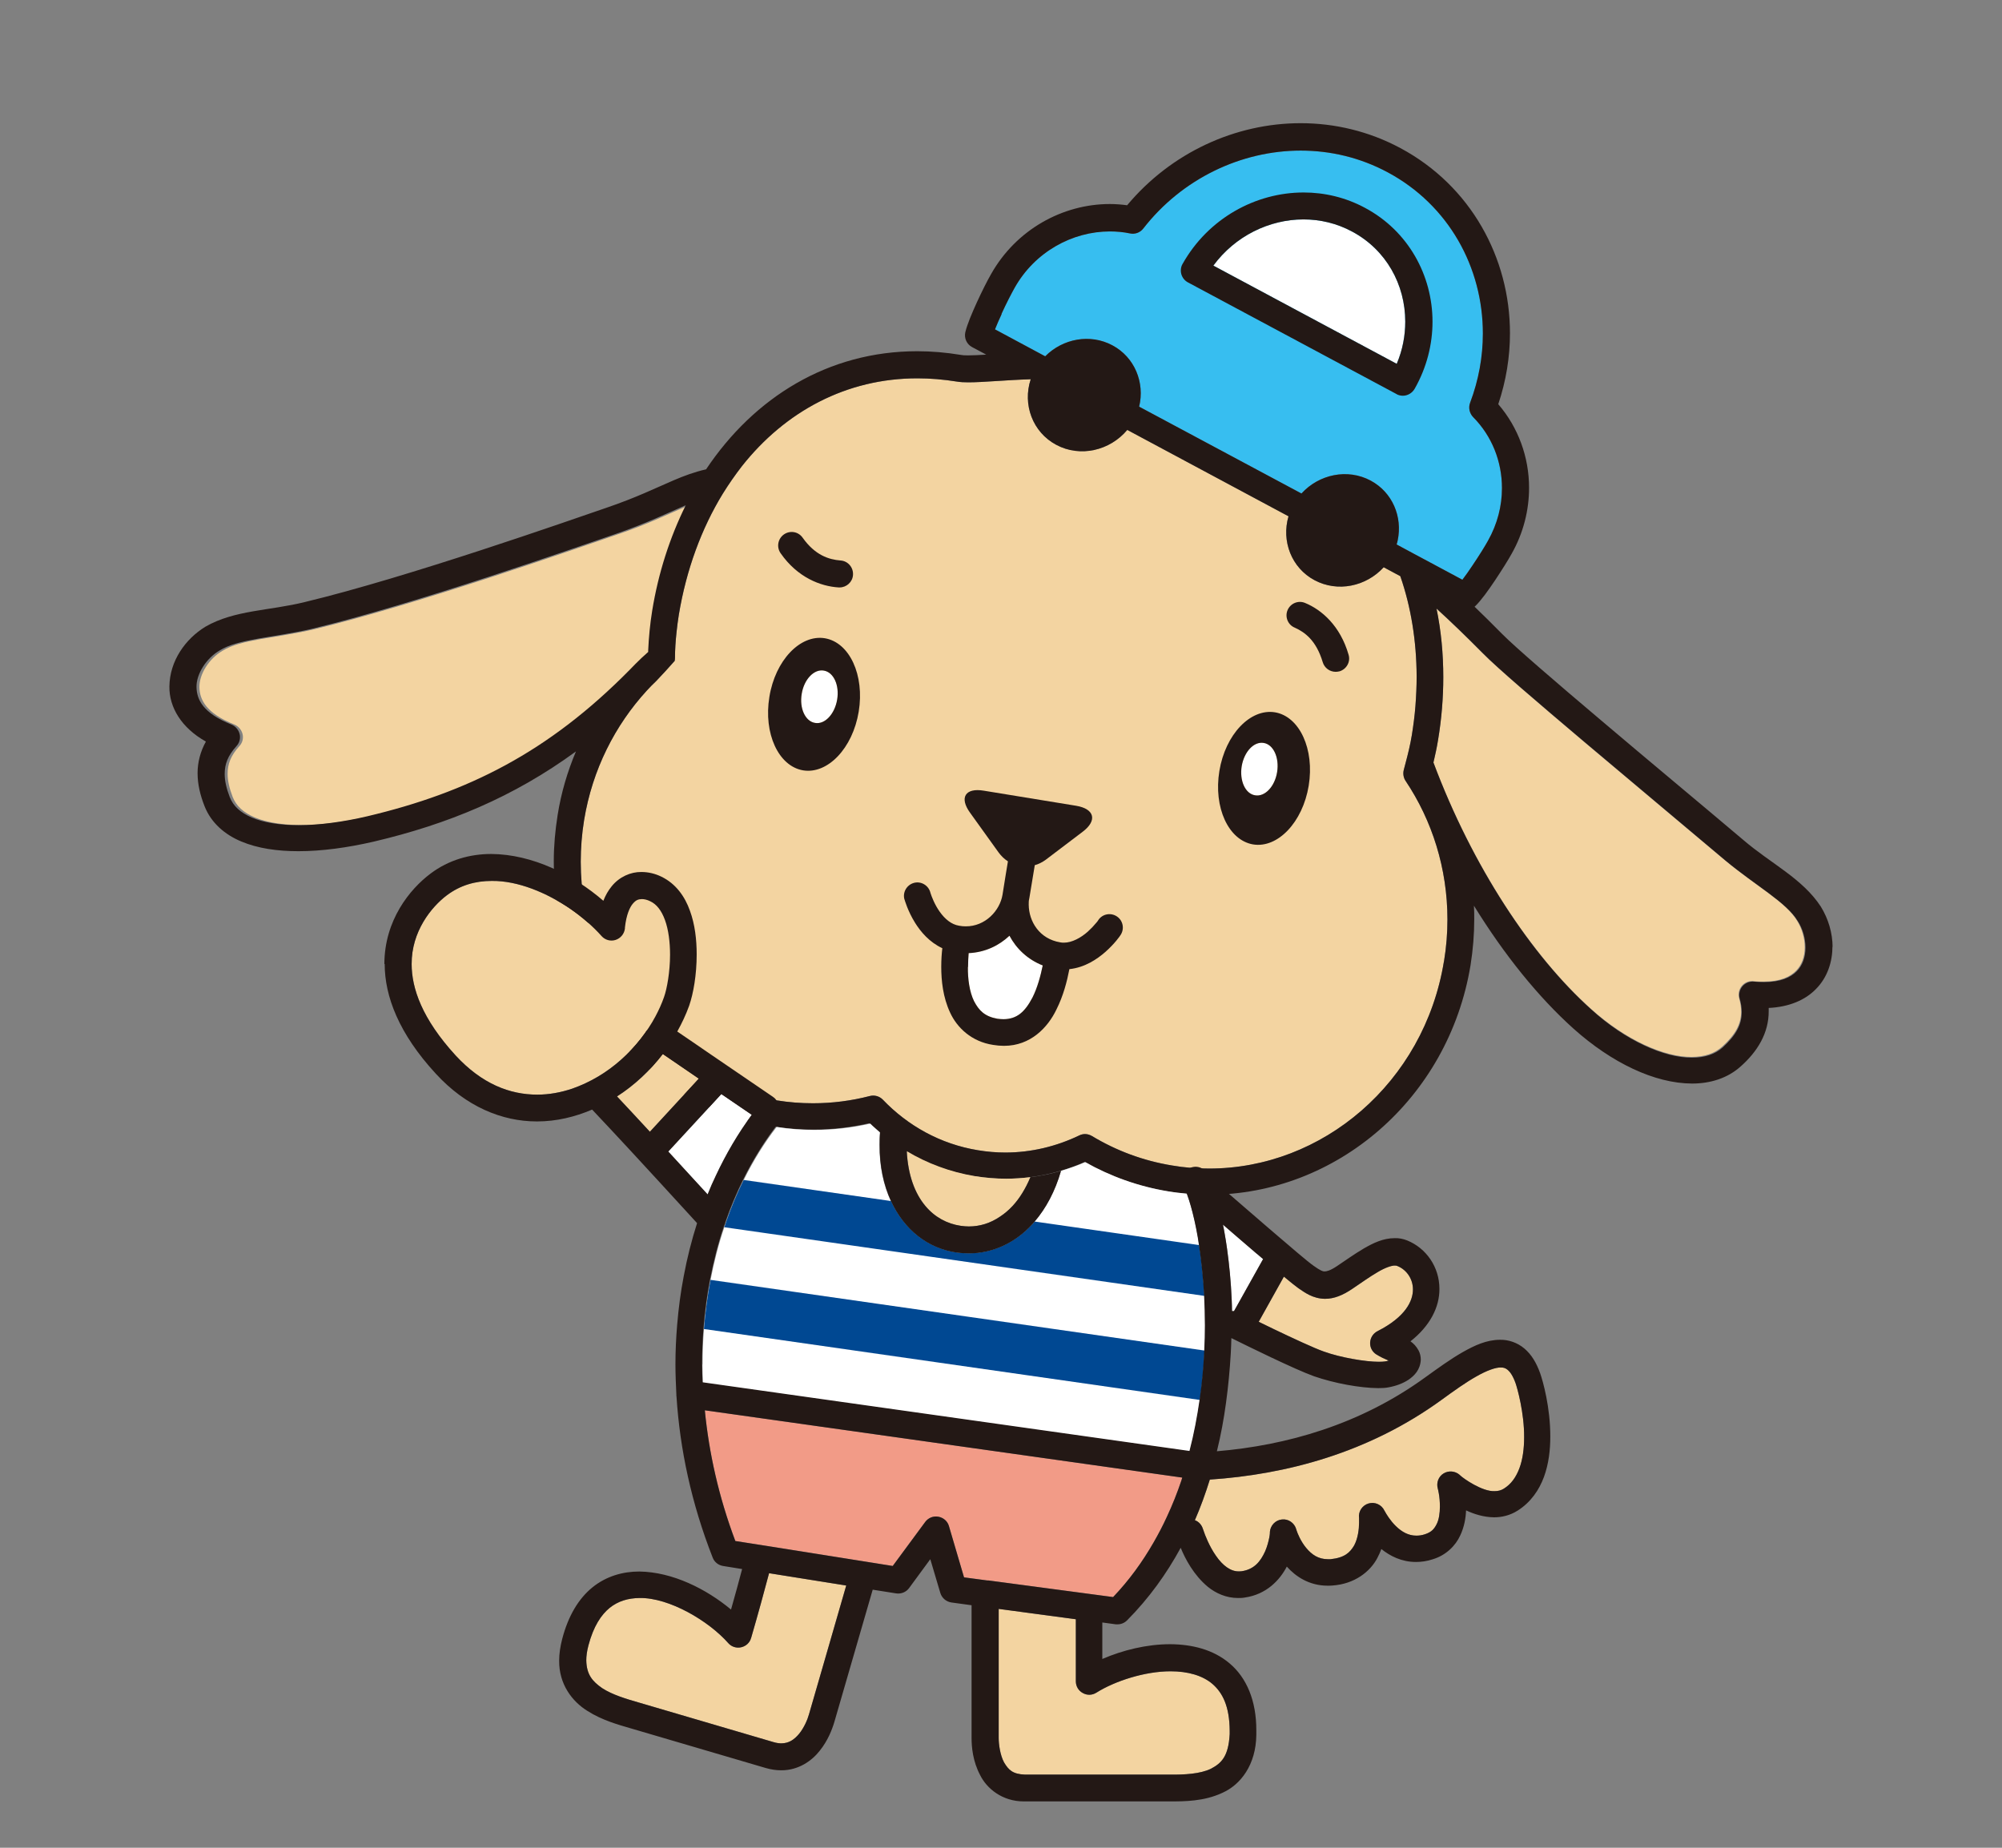<?xml version="1.0" encoding="UTF-8"?>
<svg id="_レイヤー_1" data-name="レイヤー_1" xmlns="http://www.w3.org/2000/svg" width="130" height="120" version="1.1" viewBox="0 0 130 120">
  <rect x="0" y="0" width="130" height="120" fill="#808080" stroke="none"/>
  <!-- Generator: Adobe Illustrator 29.1.0, SVG Export Plug-In . SVG Version: 2.1.0 Build 142)  -->
  <defs>
    <style>
      .st0 {
        fill: #f3d4a1;
      }

      .st1 {
        fill: #37bef0;
      }

      .st2 {
        fill: #231815;
      }

      .st3 {
        fill: #fff;
      }

      .st4 {
        fill: #f29b87;
      }

      .st5 {
        fill: #004892;
      }
    </style>
  </defs>
  <g>
    <g>
      <path class="st0" d="M93.76,62.45c-1.29,7.87-7.89,13.45-15.26,13.44-.79,0-1.59-.06-2.4-.2-1.89-.31-3.63-.97-5.19-1.91-.14-.08-.29-.13-.45-.13-.13,0-.26.03-.38.09-1.48.71-3.11,1.11-4.8,1.11-.59,0-1.18-.05-1.78-.15-2.44-.4-4.55-1.59-6.17-3.28-.22-.23-.55-.32-.85-.24-1.2.31-2.43.47-3.69.47-.78,0-1.57-.06-2.37-.19-7.43-1.22-12.71-7.86-12.71-15.49,0-.9.07-1.8.22-2.72.54-3.28,2.01-6.15,4.07-8.4.19-.21.39-.41.6-.61.4-.42.81-.86,1.21-1.32.01-.06.02-.12.02-.18,0-.56.04-1.11.1-1.68.04-.38.09-.76.15-1.14.49-2.94,1.47-5.59,2.85-7.85.39-.63.81-1.23,1.25-1.8,2.81-3.55,6.78-5.7,11.39-5.7.83,0,1.68.07,2.56.21.24.04.48.05.75.05.99,0,2.42-.15,4.05-.2-.54,1.64.12,3.44,1.66,4.26,1.55.83,3.48.38,4.61-.97l10.47,5.61c-.47,1.61.19,3.35,1.69,4.15,1.5.8,3.35.41,4.49-.84l1.08.58s0,0,0,0c.69,1.99,1.05,4.19,1.06,6.51,0,.64-.03,1.28-.08,1.94-.05.62-.13,1.24-.23,1.86-.1.62-.25,1.23-.41,1.83-.04.14-.07.28-.11.42-.07.25-.03.52.11.73,1.73,2.58,2.72,5.7,2.72,9,0,.89-.07,1.79-.22,2.7Z"/>
      <path class="st1" d="M65.03,20.39c.31-.68.67-1.37.85-1.69l-.76-.43.76.43c1.31-2.34,3.75-3.67,6.19-3.67.44,0,.88.04,1.31.13.33.07.66-.06.86-.32,2.52-3.24,6.36-5.06,10.22-5.06,1.93,0,3.86.45,5.65,1.41,3.97,2.13,6.18,6.18,6.18,10.47,0,1.5-.27,3.02-.83,4.5-.12.32-.04.68.2.93,1.21,1.22,1.87,2.87,1.87,4.61,0,1.15-.29,2.32-.91,3.42-.18.33-.59.99-1.01,1.61-.22.33-.45.66-.65.92l-2.65-1.42-.45-.24-1.17-.63c.03-.09.05-.18.07-.27.32-1.53-.34-3.12-1.76-3.88-1.5-.8-3.35-.41-4.49.84l-10.54-5.64c.38-1.56-.29-3.21-1.73-3.98-1.45-.78-3.23-.44-4.37.71l-.41-.22-2.85-1.53c.12-.3.27-.65.43-.99Z"/>
      <path class="st3" d="M90.7,23.62c.38-.9.55-1.82.55-2.73h0c0-2.41-1.24-4.67-3.45-5.85h0c-1-.54-2.08-.79-3.16-.79h0c-2.22,0-4.44,1.08-5.85,3h0l11.91,6.38h0Z"/>
      <path class="st0" d="M93.08,49.52c.12-.48.22-.96.3-1.46.23-1.38.34-2.74.34-4.08,0-1.53-.15-3.02-.44-4.45.9.82,1.87,1.76,3,2.9.94.95,3.51,3.15,6.56,5.73,3.03,2.56,6.51,5.47,9.17,7.71,1.99,1.66,3.95,2.7,4.68,3.92.31.49.5,1.13.5,1.72,0,.62-.19,1.16-.57,1.54-.39.39-1.01.7-2.13.7-.2,0-.41,0-.64-.03-.29-.03-.57.09-.75.31-.18.22-.25.52-.17.8.09.32.13.61.13.86,0,.82-.37,1.5-1.23,2.28-.49.44-1.14.67-2,.67-1.77.01-4.28-1.1-6.52-3.12-3.85-3.45-7.7-9.25-10.23-16Z"/>
      <path class="st3" d="M53.49,43.55c.64.1,1.03.95.87,1.89-.16.94-.8,1.62-1.43,1.51-.64-.1-1.03-.95-.87-1.89.15-.94.8-1.62,1.43-1.51Z"/>
      <path class="st3" d="M82.06,48.25c.63.1,1.02.95.87,1.89-.15.94-.79,1.62-1.43,1.51-.64-.1-1.02-.95-.87-1.89.16-.94.79-1.62,1.43-1.51Z"/>
      <path class="st3" d="M62.86,62.8c0-.33.02-.64.04-.9,1.07-.05,1.97-.49,2.65-1.13.44.83,1.17,1.54,2.16,1.93-.14.68-.35,1.46-.67,2.09-.48.91-.99,1.39-1.87,1.4-.12,0-.26-.01-.41-.03-.82-.15-1.19-.53-1.51-1.14-.3-.61-.41-1.46-.4-2.21Z"/>
      <path class="st0" d="M12.95,44.64c-.02-.86.63-1.87,1.49-2.37,1.2-.76,3.41-.81,5.94-1.4,6.84-1.65,17.33-5.35,19.68-6.15,2.04-.69,3.38-1.36,4.49-1.83.03-.01.06-.03.1-.04-1.03,2.07-1.78,4.38-2.17,6.84-.14.86-.22,1.71-.26,2.56-.28.31-.56.61-.84.9-.12.12-.24.24-.36.36-5.29,5.38-10.52,7.96-16.99,9.49-1.57.37-3.12.58-4.46.58-1.21,0-2.26-.17-3.02-.49-.76-.33-1.21-.75-1.44-1.33-.22-.57-.33-1.07-.33-1.5,0-.64.2-1.18.76-1.8.2-.21.28-.51.21-.79-.07-.28-.27-.51-.54-.62-1.84-.74-2.24-1.61-2.26-2.41Z"/>
    </g>
    <g>
      <g>
        <path class="st2" d="M86.98,43.6c.46-.14.73-.62.59-1.08h0c-.54-1.88-1.75-2.92-2.82-3.36h0c-.44-.19-.95.02-1.14.46h0c-.19.44.02.96.46,1.14h0c.67.3,1.4.84,1.82,2.24h0c.11.38.46.63.84.63h0c.08,0,.16-.01.24-.03h0Z"/>
        <path class="st2" d="M55.39,37.33c.03-.48-.33-.9-.81-.93h0c-.77-.06-1.66-.35-2.46-1.48h0c-.28-.4-.82-.49-1.22-.21h0c-.39.28-.49.82-.21,1.22h0c1.1,1.58,2.6,2.15,3.77,2.22h0s.04,0,.06,0h0c.45,0,.84-.35.87-.81h0Z"/>
        <path class="st2" d="M58.74,58.43s.2.73.68,1.5c.36.58.93,1.26,1.77,1.65-.04.33-.07.74-.07,1.21,0,.89.11,1.97.57,2.96.45.99,1.4,1.9,2.8,2.11.24.04.47.06.69.06h.02c1.72,0,2.84-1.19,3.4-2.36.45-.89.69-1.84.84-2.62,1.01-.11,1.79-.64,2.34-1.12.61-.54.96-1.05.98-1.09.27-.4.17-.94-.23-1.21-.4-.27-.94-.17-1.21.23,0,0,0,0-.03.05s-.08.1-.14.17c-.12.15-.3.34-.52.54-.44.39-1.02.71-1.54.71-.08,0-.16,0-.24-.02-1.35-.22-2.04-1.35-2.05-2.45,0-.13,0-.26.03-.37h0s.01-.07.02-.11c.16-.94.27-1.62.34-2.06,0,0,0-.01,0-.02.25-.07.49-.19.71-.35l2.4-1.82c.97-.73.78-1.49-.42-1.69l-6-.98c-1.2-.2-1.6.45-.89,1.43l1.86,2.59c.17.23.37.42.6.57-.08.46-.19,1.16-.35,2.16t0,0c-.17,1.05-1.13,2.07-2.39,2.06-.14,0-.28-.01-.43-.04-.5-.08-.92-.43-1.26-.91-.33-.46-.53-1-.59-1.19-.02-.05-.02-.07-.02-.07-.13-.46-.61-.74-1.07-.61-.46.13-.74.61-.61,1.07ZM62.86,62.8c0-.33.02-.64.04-.9,1.07-.05,1.97-.49,2.65-1.13.44.83,1.17,1.54,2.16,1.93-.14.68-.35,1.46-.67,2.09-.48.91-.99,1.39-1.87,1.4-.12,0-.26-.01-.41-.03-.82-.15-1.19-.53-1.51-1.14-.3-.61-.41-1.46-.4-2.21Z"/>
        <path class="st2" d="M81.37,54.84c1.6.26,3.22-1.44,3.61-3.81.39-2.37-.59-4.5-2.19-4.77-1.6-.26-3.22,1.44-3.61,3.81-.39,2.37.59,4.5,2.19,4.77ZM80.63,49.76c.16-.94.79-1.62,1.43-1.51.63.1,1.02.95.87,1.89-.15.94-.79,1.62-1.43,1.51-.64-.1-1.02-.95-.87-1.89Z"/>
        <path class="st2" d="M52.15,50.03c1.6.26,3.22-1.44,3.61-3.81.39-2.37-.59-4.5-2.2-4.77-1.6-.26-3.22,1.44-3.6,3.81-.39,2.37.59,4.5,2.19,4.77ZM52.06,45.06c.15-.94.8-1.62,1.43-1.51.64.1,1.03.95.87,1.89-.16.94-.8,1.62-1.43,1.51-.64-.1-1.03-.95-.87-1.89Z"/>
      </g>
      <g>
        <path class="st2" d="M119,61.53c0-.94-.28-1.87-.77-2.66-1.19-1.82-3.25-2.79-5.04-4.33-2.67-2.26-6.16-5.16-9.19-7.73-3.03-2.56-5.64-4.81-6.45-5.63-.64-.65-1.24-1.24-1.8-1.78.01-.01.03-.02.04-.03.4-.39.84-1.01,1.29-1.68.44-.66.86-1.33,1.08-1.73.77-1.36,1.13-2.84,1.13-4.28,0-1.99-.7-3.92-2-5.43.51-1.52.76-3.07.76-4.61,0-4.89-2.54-9.57-7.11-12.02-2.05-1.1-4.28-1.62-6.48-1.62-4.24,0-8.41,1.91-11.27,5.33-.37-.05-.75-.08-1.12-.08-3.07,0-6.09,1.66-7.72,4.56h0c-.23.4-.58,1.09-.91,1.81-.33.73-.63,1.42-.76,1.97-.08.38.1.77.44.95l.92.49c-.47.03-.87.05-1.18.05-.22,0-.38-.01-.46-.03-.97-.16-1.91-.24-2.84-.24-5.78,0-10.59,3-13.71,7.67-.75.17-1.42.42-2.1.71-1.19.51-2.44,1.13-4.38,1.79-2.37.81-12.87,4.51-19.58,6.12-2.29.57-4.56.51-6.45,1.6-1.31.8-2.32,2.23-2.34,3.88-.02,1.35.78,2.69,2.37,3.58-.36.65-.54,1.35-.54,2.05,0,.72.17,1.43.45,2.14.43,1.1,1.33,1.86,2.39,2.3,1.07.45,2.33.63,3.71.63,1.52,0,3.19-.23,4.88-.62,4.81-1.13,9.08-2.89,13.14-5.86-.55,1.3-.96,2.68-1.19,4.13-.16,1.01-.25,2.01-.25,3,0,8.43,5.85,15.84,14.18,17.21.89.15,1.78.22,2.65.22,1.24,0,2.46-.14,3.64-.41,1.81,1.75,4.14,2.99,6.79,3.43.69.11,1.38.17,2.07.17,1.8,0,3.54-.38,5.13-1.08,1.64.92,3.45,1.58,5.4,1.9.9.15,1.8.22,2.68.22,8.26,0,15.56-6.22,16.99-14.91.16-1.01.24-2,.24-2.99,0-.29,0-.58-.02-.87,1.98,3.21,4.19,5.94,6.46,7.98,2.48,2.22,5.26,3.56,7.7,3.57h.01c1.17,0,2.3-.34,3.16-1.12,1.07-.95,1.82-2.15,1.81-3.59,0-.07,0-.14,0-.2,1.3-.06,2.36-.5,3.06-1.22.77-.77,1.08-1.8,1.08-2.78ZM65.03,20.39c.31-.68.67-1.37.85-1.69h0c1.31-2.34,3.75-3.67,6.19-3.67.44,0,.88.04,1.31.13.33.07.66-.06.86-.32,2.52-3.24,6.36-5.06,10.22-5.06,1.93,0,3.86.45,5.65,1.41,3.97,2.13,6.18,6.18,6.18,10.47,0,1.5-.27,3.02-.83,4.5-.12.32-.04.68.2.93,1.21,1.22,1.87,2.87,1.87,4.61,0,1.15-.29,2.32-.91,3.42-.18.33-.59.99-1.01,1.61-.22.33-.45.66-.65.92l-2.65-1.42-.45-.24-1.17-.63c.03-.09.05-.18.07-.27.32-1.53-.34-3.12-1.76-3.88-1.5-.8-3.35-.41-4.49.84l-10.54-5.64c.38-1.56-.29-3.21-1.73-3.98-1.45-.78-3.23-.44-4.37.71l-.41-.22-2.85-1.53c.12-.3.27-.65.43-.99ZM93.09,38.62s0,0,0,0h0s0,0,0,0ZM23.86,53.01c-1.58.37-3.13.58-4.47.58-1.22,0-2.27-.17-3.03-.49-.76-.33-1.21-.75-1.44-1.33-.22-.57-.33-1.07-.33-1.5,0-.65.2-1.18.76-1.81.2-.21.28-.51.21-.79-.07-.28-.27-.51-.54-.62-1.85-.74-2.24-1.62-2.26-2.42-.02-.86.64-1.88,1.49-2.38,1.2-.76,3.43-.82,5.96-1.4,6.86-1.65,17.37-5.36,19.73-6.16,2.04-.7,3.38-1.36,4.5-1.84.03-.01.06-.02.09-.04-1.03,2.08-1.78,4.39-2.18,6.85-.14.86-.22,1.72-.26,2.57,0,.04,0,.07,0,.11-.29.25-.57.52-.84.79-.12.12-.23.24-.35.36-5.31,5.39-10.55,7.98-17.04,9.52ZM93.76,62.45c-1.29,7.87-7.89,13.45-15.26,13.44-.79,0-1.59-.06-2.4-.2-1.89-.31-3.63-.97-5.19-1.91-.14-.08-.29-.13-.45-.13-.13,0-.26.03-.38.09-1.48.71-3.11,1.11-4.8,1.11-.59,0-1.18-.05-1.78-.15-2.44-.4-4.55-1.59-6.17-3.28-.22-.23-.55-.32-.85-.24-1.2.31-2.43.47-3.69.47-.78,0-1.57-.06-2.37-.19-7.43-1.22-12.71-7.86-12.71-15.49,0-.9.07-1.8.22-2.72.54-3.28,2.01-6.15,4.07-8.4.19-.21.39-.41.6-.61.4-.42.81-.86,1.21-1.32.01-.06.02-.12.02-.18,0-.56.04-1.11.1-1.68.04-.38.09-.76.15-1.14.49-2.94,1.47-5.59,2.85-7.85.39-.63.81-1.23,1.25-1.8,2.81-3.55,6.78-5.7,11.39-5.7.83,0,1.68.07,2.56.21.24.04.48.05.75.05.99,0,2.42-.15,4.05-.2-.54,1.64.12,3.44,1.66,4.26,1.55.83,3.48.38,4.61-.97l10.47,5.61c-.47,1.61.19,3.35,1.69,4.15,1.5.8,3.35.41,4.49-.84l1.08.58s0,0,0,0c.69,1.99,1.05,4.19,1.06,6.51,0,.64-.03,1.28-.08,1.94-.05.62-.13,1.24-.23,1.86-.1.62-.25,1.23-.41,1.83-.04.14-.07.28-.11.42-.07.25-.03.52.11.73,1.73,2.58,2.72,5.7,2.72,9,0,.89-.07,1.79-.22,2.7ZM116.67,63.08c-.39.39-1.02.7-2.13.7-.2,0-.41-.01-.64-.03-.29-.03-.57.09-.76.31-.18.22-.25.52-.17.8.09.32.13.6.13.87,0,.82-.37,1.5-1.23,2.29-.49.44-1.15.67-2.01.67-1.78.01-4.3-1.1-6.53-3.13-3.86-3.46-7.72-9.27-10.25-16.04.11-.48.22-.96.3-1.46.23-1.38.34-2.75.34-4.08,0-1.53-.14-3.02-.44-4.46.9.82,1.88,1.76,3.01,2.9.94.96,3.52,3.16,6.57,5.74,3.04,2.57,6.53,5.48,9.19,7.73,2,1.66,3.96,2.71,4.69,3.93.32.49.5,1.13.5,1.72,0,.62-.19,1.16-.58,1.55Z"/>
        <path class="st2" d="M90.68,25.59l-13.54-7.25c-.21-.11-.36-.3-.43-.53h0c-.06-.22-.04-.47.08-.67h0c1.66-2.95,4.73-4.64,7.86-4.64h0c1.36,0,2.73.32,3.99,1h0c2.81,1.5,4.38,4.39,4.38,7.39h0c0,1.47-.37,2.97-1.16,4.36h0c-.16.28-.46.45-.76.45h0c-.14,0-.28-.03-.41-.1h0ZM91.09,24.82l.41-.77-.41.77h0ZM90.7,23.62c.38-.9.55-1.82.55-2.73h0c0-2.41-1.24-4.67-3.45-5.85h0c-1-.54-2.08-.79-3.16-.79h0c-2.22,0-4.44,1.08-5.85,3h0l11.91,6.38h0Z"/>
      </g>
    </g>
  </g>
  <g>
    <path class="st3" d="M79.41,79.53c.56.48,1.36,1.18,2.16,1.86.03.03.07.05.1.08.12.1.23.2.35.3l-.52.93-1,1.79-.37.66s-.09,0-.13,0c0-.25-.01-.49-.02-.74-.05-1.18-.16-2.29-.3-3.3-.05-.35-.1-.69-.16-1.01-.03-.2-.07-.39-.11-.58Z"/>
    <path class="st3" d="M45.62,88.62c0-.78.03-1.55.09-2.31.09-1.09.23-2.16.43-3.19.23-1.18.52-2.33.89-3.41,0-.01,0-.03.01-.04.05-.09.08-.18.1-.28.33-.96.72-1.88,1.15-2.75.62-1.26,1.34-2.42,2.14-3.45.82.13,1.64.19,2.45.19,1.24,0,2.45-.14,3.63-.41.2.2.42.38.63.57-.02.28-.03.55-.03.81-.01,1.38.25,2.62.74,3.66.85,1.84,2.38,3.08,4.29,3.34.25.04.51.05.76.05h.01c1.55,0,3.02-.69,4.14-1.92.04-.04.08-.09.12-.14.75-.87,1.33-1.98,1.72-3.3.54-.16,1.07-.34,1.58-.57,1.63.92,3.44,1.58,5.39,1.9.4.07.8.11,1.2.15.25.64.52,1.65.74,2.89.02.15.05.3.07.46.15.98.27,2.1.34,3.3.03.62.05,1.27.05,1.93,0,.53-.01,1.07-.04,1.61-.05,1.05-.14,2.12-.3,3.21-.16,1.11-.37,2.24-.66,3.35l-31.62-4.46c-.01-.4-.03-.8-.03-1.19Z"/>
    <path class="st0" d="M58.88,74.76c1.32.79,2.8,1.35,4.41,1.62.69.11,1.38.17,2.06.17.52,0,1.04-.04,1.56-.1-.31.75-.7,1.38-1.14,1.85-.26.29-.54.52-.83.71-.63.43-1.32.64-2.03.64-.17,0-.34-.01-.52-.04-.89-.13-1.69-.56-2.3-1.29-.68-.81-1.12-1.99-1.21-3.56Z"/>
    <path class="st4" d="M45.77,91.59l31,4.37c-.02.07-.04.13-.06.2-.27.8-.58,1.58-.94,2.35-.26.57-.55,1.12-.86,1.66-.73,1.27-1.59,2.46-2.63,3.55l-8.1-1.08s-.06,0-.08,0l-1.5-.2-.98-3.33c-.09-.32-.36-.55-.69-.61-.33-.06-.66.08-.85.34l-2.11,2.86-7.79-1.24-1.4-.22-1.03-.16c-1.08-2.87-1.71-5.72-1.98-8.47Z"/>
    <path class="st0" d="M81.73,85.85l1.64-2.94c.41.34.73.6.94.75.4.27.93.68,1.73.69.59,0,1.15-.23,1.76-.64.58-.39,1.15-.8,1.65-1.09.5-.3.93-.44,1.13-.43.08,0,.12.01.16.03.58.23,1.01.82,1.01,1.52,0,.74-.47,1.78-2.3,2.71-.28.14-.46.42-.48.73-.02.31.13.61.4.78.29.18.58.31.8.4-.08.03-.17.05-.26.06-.07.01-.21.02-.38.02-.86,0-2.48-.27-3.58-.67-.6-.21-2-.86-3.21-1.44-.36-.17-.71-.34-1.01-.49Z"/>
    <path class="st0" d="M77.58,98.75c.38-.87.7-1.76.98-2.66,4.93-.33,10.29-1.72,15.05-5.18.81-.59,1.58-1.14,2.26-1.52.68-.39,1.26-.59,1.58-.58.21,0,.31.04.46.16.14.12.33.37.5.85.12.33.57,1.95.56,3.52,0,.72-.09,1.44-.31,2.02-.22.58-.53,1.02-1.01,1.32-.18.11-.36.16-.6.16-.79.04-2.01-.81-2.23-1.02-.03-.03-.04-.04-.04-.04-.29-.25-.71-.29-1.04-.09-.33.2-.48.6-.38.97,0,0,0,.02.02.08.01.06.03.15.05.25.04.22.07.52.07.85,0,.42-.06.86-.22,1.16-.16.31-.33.5-.75.64-.21.07-.39.09-.56.09-.52,0-.95-.25-1.33-.62-.37-.36-.63-.8-.71-.95-.02-.04-.03-.05-.03-.05-.18-.39-.62-.59-1.03-.47-.41.12-.68.52-.62.95,0,0,0,0,0,.07,0,.06,0,.14,0,.25,0,.38-.07,1-.32,1.46-.27.45-.6.79-1.53.89-.06,0-.11,0-.17,0-.63,0-1.05-.3-1.41-.73-.36-.43-.57-.96-.63-1.15-.02-.05-.02-.07-.02-.07-.12-.41-.51-.68-.93-.63-.42.04-.75.39-.78.81,0,0,0,.02,0,.08,0,.07-.02.16-.04.29-.05.24-.13.57-.27.89-.3.66-.71,1.17-1.52,1.29-.07.01-.13.01-.19.01-.52.01-1.04-.37-1.48-1.01-.43-.61-.72-1.36-.81-1.64-.03-.08-.04-.11-.04-.11-.08-.26-.27-.47-.51-.56Z"/>
    <path class="st0" d="M64.86,104.49l5,.67s0,.04,0,.06v3.97c0,.32.17.61.45.76.28.16.61.15.88-.02,1.21-.76,3.15-1.39,4.82-1.39,1.12,0,2.08.27,2.73.83.64.56,1.1,1.43,1.11,3.03,0,.07,0,.14,0,.22-.08,1.46-.54,1.89-1.22,2.25-.7.34-1.75.39-2.65.38h-9.42c-.81-.03-1.07-.31-1.36-.79-.26-.48-.35-1.19-.35-1.59v-8.39Z"/>
    <path class="st0" d="M48.77,106.39c.44-1.51.89-3.16,1.17-4.22l5.01.8c-.69,2.38-2.18,7.56-2.42,8.37-.09.33-.32.87-.64,1.26-.33.39-.66.61-1.14.62-.15,0-.32-.02-.52-.08-2.08-.61-7.04-2.07-8.78-2.58-.76-.22-1.68-.49-2.34-.92-.65-.45-1.02-.89-1.04-1.81,0-.27.04-.59.14-.97.33-1.25.83-1.99,1.38-2.44.55-.44,1.19-.63,1.94-.64,1.94-.03,4.5,1.5,5.76,2.93.21.24.53.34.84.27.31-.07.56-.3.64-.6Z"/>
    <path class="st0" d="M26.73,62.61c-.01-2.12,1.28-3.71,2.29-4.47.87-.65,1.84-.93,2.91-.93,1.69-.02,3.57.76,5.13,1.83.76.53,1.45,1.13,2,1.75.23.26.59.36.92.25.33-.11.56-.4.6-.74,0-.02,0-.04,0-.06.09-.84.32-1.33.52-1.56.21-.24.35-.28.58-.29.15,0,.34.04.54.14.41.19.73.59.96,1.22.23.63.33,1.44.33,2.25,0,1.11-.2,2.22-.39,2.75h0c-.15.43-.34.85-.56,1.26-.27.51-.6,1-.96,1.46-.77.98-1.72,1.83-2.77,2.45-.54.32-1.1.58-1.67.78-.74.25-1.51.39-2.27.39-1.79,0-3.6-.7-5.3-2.54-2.19-2.39-2.86-4.37-2.86-5.94Z"/>
    <path class="st3" d="M43.39,74.79l3.45-3.74c.84.57,1.56,1.06,1.98,1.35-.89,1.2-1.67,2.53-2.34,3.96-.19.4-.37.8-.53,1.21-.31-.34-.6-.66-.89-.97-.6-.65-1.15-1.26-1.67-1.82Z"/>
    <path class="st0" d="M40.06,71.21c1.14-.73,2.15-1.68,2.98-2.76.74.5,1.55,1.06,2.34,1.6l-3.18,3.45c-.82-.89-1.53-1.65-2.14-2.3Z"/>
    <path class="st5" d="M77.93,90.92l-32.22-4.61c.09-1.09.23-2.16.43-3.19l32.08,4.59c-.05,1.05-.14,2.12-.3,3.21Z"/>
    <path class="st5" d="M47.04,79.66c.05-.09.08-.18.1-.28.33-.96.72-1.88,1.15-2.75l9.57,1.37c.85,1.84,2.38,3.08,4.29,3.34.25.04.51.05.76.05h.01c1.55,0,3.02-.69,4.14-1.92.04-.04.08-.09.12-.14l10.69,1.53c.15.98.27,2.1.34,3.3l-31.18-4.46s0-.03.01-.04Z"/>
    <g>
      <path class="st2" d="M24.98,62.61c0,2.09.92,4.52,3.32,7.12,1.96,2.14,4.3,3.1,6.56,3.1h.02c1.24,0,2.45-.29,3.57-.77,1.42,1.5,3.41,3.65,6.28,6.79.17.19.35.39.53.58,0,0,0,.01,0,.02-.35,1.1-.64,2.24-.86,3.42-.2,1.04-.34,2.1-.43,3.19-.07.84-.11,1.69-.11,2.56,0,.64.03,1.29.06,1.94,0,.05,0,.1.01.15.22,3.39.96,6.91,2.35,10.45.11.29.37.49.67.54l1.24.2c-.19.72-.44,1.65-.72,2.63-1.6-1.33-3.78-2.44-5.96-2.47-1.06,0-2.14.3-3.04,1.03-.9.73-1.57,1.85-1.96,3.34-.13.5-.2.97-.2,1.41-.02,1.55.86,2.67,1.83,3.27.97.62,2.05.91,2.8,1.13,1.73.51,6.7,1.97,8.78,2.58.35.1.68.15,1.01.15h.01c1.12,0,1.98-.62,2.49-1.27.53-.66.8-1.37.95-1.87.25-.86,1.83-6.32,2.49-8.59l1.52.24c.32.05.65-.08.84-.34l1.38-1.88.65,2.19c.1.33.38.57.72.62l1.31.18v8.62c0,.59.08,1.51.55,2.4.43.88,1.44,1.72,2.84,1.72h9.21c.09,0,.19,0,.28,0,.93,0,2.21,0,3.39-.55,1.21-.53,2.2-1.84,2.22-3.77,0-.09,0-.18,0-.28.01-1.95-.64-3.44-1.73-4.36-1.08-.92-2.48-1.24-3.86-1.25-1.53,0-3.09.39-4.41.96v-1.52c0-.4,0-.68,0-.85l.88.12s.08,0,.11,0c.23,0,.45-.09.62-.26,1.42-1.43,2.56-3.02,3.48-4.71.29.71.84,1.77,1.77,2.54.51.41,1.18.72,1.95.72h0c.14,0,.29,0,.44-.03,1.41-.2,2.28-1.14,2.73-2.01.57.64,1.45,1.24,2.65,1.24.1,0,.2,0,.31-.01,1.45-.1,2.46-.91,2.92-1.79.1-.19.19-.39.26-.58.56.45,1.31.84,2.25.84.34,0,.71-.05,1.07-.17.88-.26,1.5-.89,1.8-1.55.26-.55.36-1.12.38-1.63.52.24,1.13.44,1.82.45.49,0,1.03-.12,1.52-.43.86-.54,1.41-1.35,1.72-2.2.31-.85.41-1.76.41-2.62,0-1.89-.47-3.57-.66-4.11-.24-.67-.56-1.21-1.02-1.6-.46-.39-1.04-.58-1.58-.57-.87,0-1.65.36-2.44.81-.79.45-1.6,1.04-2.42,1.63-4.24,3.08-9.02,4.42-13.53,4.8.26-1.05.45-2.1.59-3.13.15-1.09.25-2.17.31-3.21.02-.34.03-.68.04-1.01.97.48,4.11,2.03,5.37,2.48,1.33.46,2.99.76,4.16.77.24,0,.46-.01.67-.05.49-.09.93-.25,1.31-.5.36-.25.76-.63.79-1.3,0-.21-.05-.42-.14-.59-.15-.28-.34-.47-.53-.6,1.27-1,1.89-2.22,1.88-3.41,0-1.42-.86-2.64-2.09-3.14-.27-.11-.55-.16-.81-.15-.76,0-1.4.32-2.01.67-.61.36-1.2.78-1.75,1.15-.45.3-.68.34-.79.34-.12.01-.31-.07-.74-.38-.11-.07-.57-.44-1.11-.9-.15-.13-.32-.27-.49-.42,0,0,0,0,0,0-.43-.37-.91-.77-1.37-1.17-1.29-1.11-2.5-2.16-2.5-2.16h0c-.27-.23-.64-.27-.94-.13-.15-.45-.3-.84-.46-1.16h0c-.22-.43-.74-.6-1.17-.38-.43.22-.6.74-.38,1.17.28.54.65,1.75.92,3.33.02.15.05.3.07.46.15.98.27,2.1.34,3.3.03.62.05,1.27.05,1.93,0,.53-.01,1.07-.04,1.61-.05,1.05-.14,2.12-.3,3.21-.16,1.11-.37,2.24-.66,3.35l-31.62-4.46c-.01-.4-.03-.8-.03-1.19,0-.78.03-1.55.09-2.31.09-1.09.23-2.16.43-3.19.23-1.18.52-2.33.89-3.41,0-.01,0-.03.01-.04.05-.09.08-.18.1-.28.33-.96.72-1.88,1.15-2.75.68-1.37,1.47-2.63,2.35-3.73.29-.36.24-.86-.08-1.17-.05-.19-.17-.36-.34-.47,0,0-2-1.36-4.09-2.79-.72-.49-1.45-1-2.12-1.45.3-.54.56-1.09.77-1.67.28-.81.49-2.02.49-3.34,0-.95-.11-1.94-.44-2.84-.32-.9-.9-1.75-1.86-2.21-.39-.19-.83-.3-1.29-.3-.69-.01-1.43.31-1.93.93-.22.27-.4.58-.54.94-1.95-1.69-4.6-3.02-7.28-3.04-1.37,0-2.76.38-3.95,1.28-1.33,1-2.98,3.01-2.99,5.86ZM81.73,85.85l1.64-2.94c.41.34.73.6.94.75.4.27.93.68,1.73.69.59,0,1.15-.23,1.76-.64.58-.39,1.15-.8,1.65-1.09.5-.3.93-.44,1.13-.43.08,0,.12.01.16.03.58.23,1.01.82,1.01,1.52,0,.74-.47,1.78-2.3,2.71-.28.14-.46.42-.48.73-.02.31.13.61.4.78.29.18.58.31.8.4-.08.03-.17.05-.26.06-.07.01-.21.02-.38.02-.86,0-2.48-.27-3.58-.67-.6-.21-2-.86-3.21-1.44-.36-.17-.71-.34-1.01-.49ZM79.41,79.53c.56.48,1.36,1.18,2.16,1.86.03.03.07.05.1.08.12.1.23.2.35.3l-.52.93-1,1.79-.37.66s-.09,0-.13,0c0-.25-.01-.49-.02-.74-.05-1.18-.16-2.29-.3-3.3-.05-.35-.1-.69-.16-1.01-.03-.2-.07-.39-.11-.58ZM77.58,98.75c.38-.87.7-1.76.98-2.66,4.93-.33,10.29-1.72,15.05-5.18.81-.59,1.58-1.14,2.26-1.52.68-.39,1.26-.59,1.58-.58.21,0,.31.04.46.16.14.12.33.37.5.85.12.33.57,1.95.56,3.52,0,.72-.09,1.44-.31,2.02-.22.58-.53,1.02-1.01,1.32-.18.11-.36.16-.6.16-.79.04-2.01-.81-2.23-1.02-.03-.03-.04-.04-.04-.04-.29-.25-.71-.29-1.04-.09-.33.2-.48.6-.38.97,0,0,0,.02.02.08.01.06.03.15.05.25.04.22.07.52.07.85,0,.42-.06.86-.22,1.16-.16.31-.33.5-.75.64-.21.07-.39.09-.56.09-.52,0-.95-.25-1.33-.62-.37-.36-.63-.8-.71-.95-.02-.04-.03-.05-.03-.05-.18-.39-.62-.59-1.03-.47-.41.12-.68.52-.62.95,0,0,0,0,0,.07,0,.06,0,.14,0,.25,0,.38-.07,1-.32,1.46-.27.45-.6.79-1.53.89-.06,0-.11,0-.17,0-.63,0-1.05-.3-1.41-.73-.36-.43-.57-.96-.63-1.15-.02-.05-.02-.07-.02-.07-.12-.41-.51-.68-.93-.63-.42.04-.75.39-.78.81,0,0,0,.02,0,.08,0,.07-.02.16-.04.29-.05.24-.13.57-.27.89-.3.66-.71,1.17-1.52,1.29-.07.01-.13.01-.19.01-.52.01-1.04-.37-1.48-1.01-.43-.61-.72-1.36-.81-1.64-.03-.08-.04-.11-.04-.11-.08-.26-.27-.47-.51-.56ZM64.86,104.49l5,.67s0,.04,0,.06v3.97c0,.32.17.61.45.76.28.16.61.15.88-.02,1.21-.76,3.15-1.39,4.82-1.39,1.12,0,2.08.27,2.73.83.64.56,1.1,1.43,1.11,3.03,0,.07,0,.14,0,.22-.08,1.46-.54,1.89-1.22,2.25-.7.34-1.75.39-2.65.38h-9.42c-.81-.03-1.07-.31-1.36-.79-.26-.48-.35-1.19-.35-1.59v-8.39ZM48.77,106.39c.44-1.51.89-3.16,1.17-4.22l5.01.8c-.69,2.38-2.18,7.56-2.42,8.37-.09.33-.32.87-.64,1.26-.33.39-.66.61-1.14.62-.15,0-.32-.02-.52-.08-2.08-.61-7.04-2.07-8.78-2.58-.76-.22-1.68-.49-2.34-.92-.65-.45-1.02-.89-1.04-1.81,0-.27.04-.59.14-.97.33-1.25.83-1.99,1.38-2.44.55-.44,1.19-.63,1.94-.64,1.94-.03,4.5,1.5,5.76,2.93.21.24.53.34.84.27.31-.07.56-.3.64-.6ZM45.77,91.59l31,4.37c-.02.07-.04.13-.06.2-.27.8-.58,1.58-.94,2.35-.26.57-.55,1.12-.86,1.66-.73,1.27-1.59,2.46-2.63,3.55l-8.1-1.08s-.06,0-.08,0l-1.5-.2-.98-3.33c-.09-.32-.36-.55-.69-.61-.33-.06-.66.08-.85.34l-2.11,2.86-7.79-1.24-1.4-.22-1.03-.16c-1.08-2.87-1.71-5.72-1.98-8.47ZM43.39,74.79l3.45-3.74c.84.57,1.56,1.06,1.98,1.35-.89,1.2-1.67,2.53-2.34,3.96-.19.4-.37.8-.53,1.21-.31-.34-.6-.66-.89-.97-.6-.65-1.15-1.26-1.67-1.82ZM40.06,71.21c1.14-.73,2.15-1.68,2.98-2.76.74.5,1.55,1.06,2.34,1.6l-3.18,3.45c-.82-.89-1.53-1.65-2.14-2.3ZM26.73,62.61c-.01-2.12,1.28-3.71,2.29-4.47.87-.65,1.84-.93,2.91-.93,1.69-.02,3.57.76,5.13,1.83.76.53,1.45,1.13,2,1.75.23.26.59.36.92.25.33-.11.56-.4.6-.74,0-.02,0-.04,0-.06.09-.84.32-1.33.52-1.56.21-.24.35-.28.58-.29.15,0,.34.04.54.14.41.19.73.59.96,1.22.23.63.33,1.44.33,2.25,0,1.11-.2,2.22-.39,2.75h0c-.15.43-.34.85-.56,1.26-.27.51-.6,1-.96,1.46-.77.98-1.72,1.83-2.77,2.45-.54.32-1.1.58-1.67.78-.74.25-1.51.39-2.27.39-1.79,0-3.6-.7-5.3-2.54-2.19-2.39-2.86-4.37-2.86-5.94Z"/>
      <path class="st2" d="M57.15,73.52c.54.46,1.12.87,1.73,1.24.08,1.57.53,2.75,1.21,3.56.61.73,1.41,1.16,2.3,1.29.17.02.35.04.52.04.72,0,1.4-.21,2.03-.64.29-.19.57-.43.83-.71.44-.48.82-1.1,1.14-1.85.68-.08,1.34-.22,1.99-.41-.38,1.32-.97,2.43-1.72,3.3-.04.05-.08.1-.12.14-1.11,1.23-2.59,1.92-4.14,1.92h-.01c-.25,0-.51-.02-.76-.05-1.91-.26-3.44-1.5-4.29-3.34-.48-1.05-.75-2.29-.74-3.66,0-.26,0-.54.03-.81Z"/>
    </g>
  </g>
</svg>